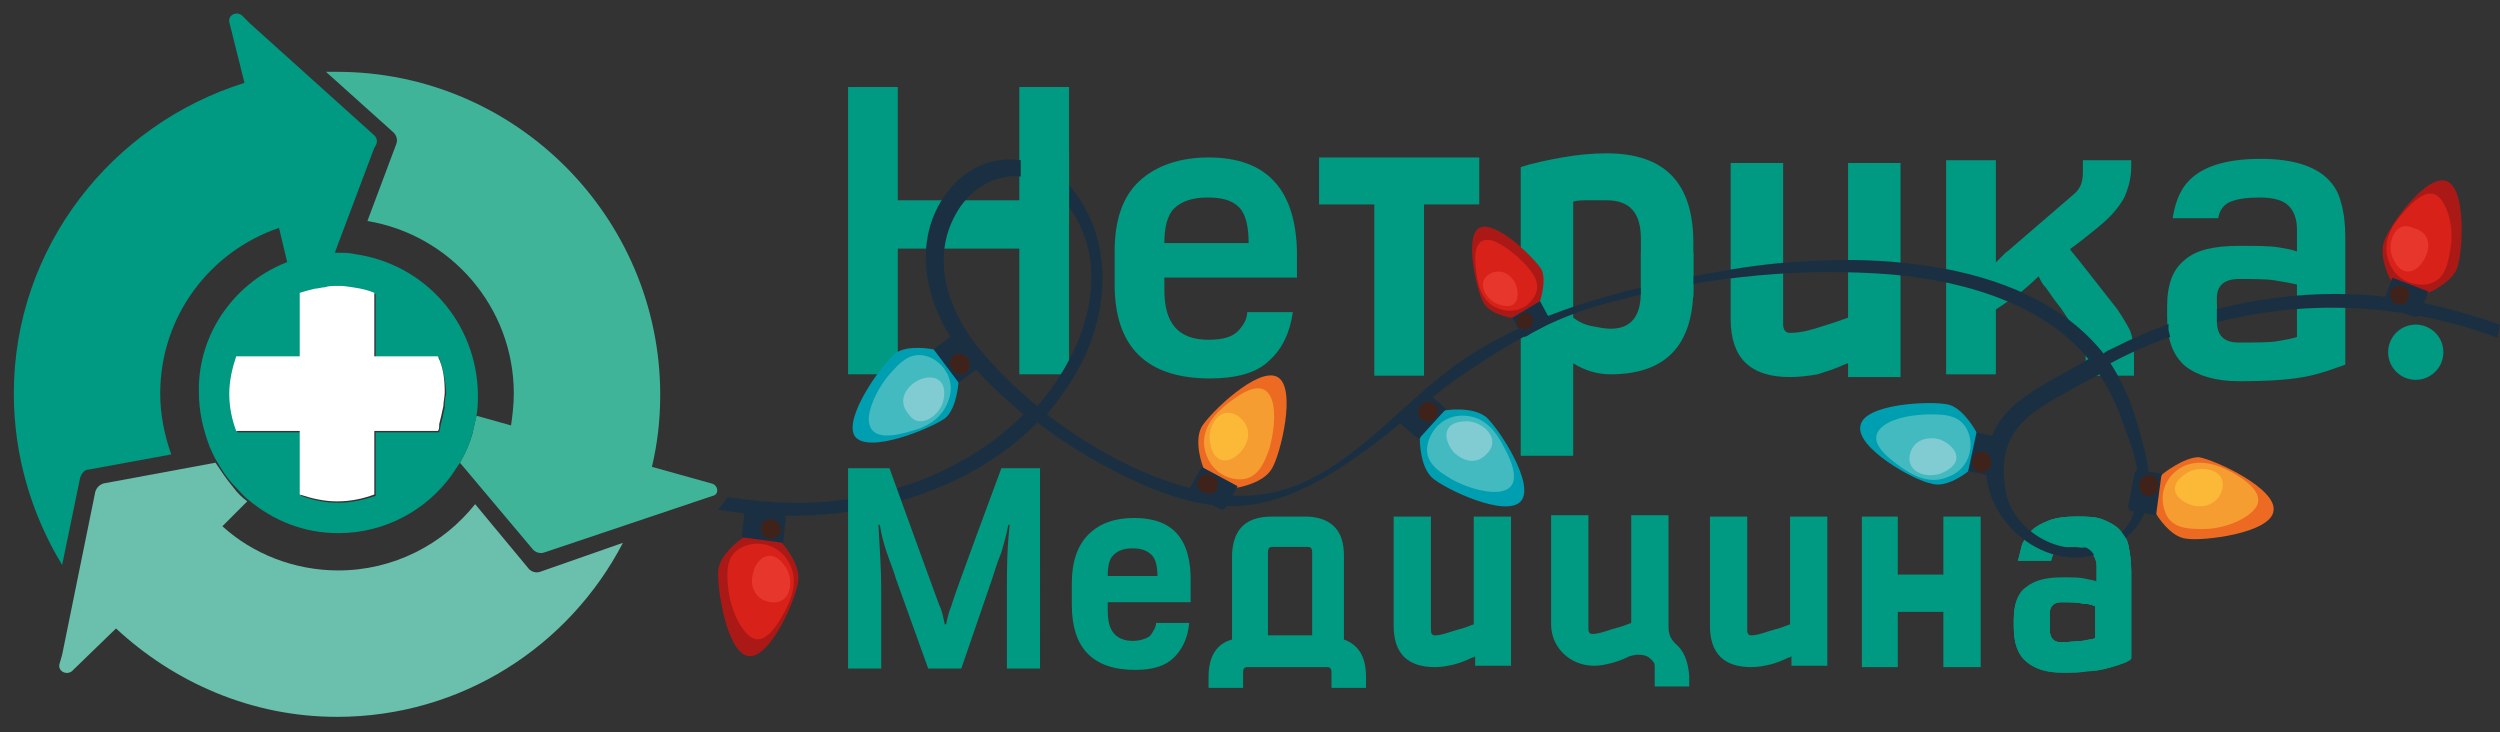 <?xml version="1.0" encoding="utf-8"?>
<!-- Generator: Adobe Illustrator 28.1.0, SVG Export Plug-In . SVG Version: 6.00 Build 0)  -->
<svg version="1.1" id="Слой_1" xmlns="http://www.w3.org/2000/svg" xmlns:xlink="http://www.w3.org/1999/xlink" x="0px" y="0px"
	 viewBox="0 0 181 53" style="enable-background:new 0 0 181 53;" xml:space="preserve">
<rect x="0" y="0" width="181" height="53" fill="#333333" stroke="none"/>
<style type="text/css">
	.st0{fill:#009982;}
	.st1{fill:#1A3042;}
	.st2{fill:#AB1917;}
	.st3{fill:#D72119;}
	.st4{fill:#E7372D;}
	.st5{fill:#3F231A;}
	.st6{fill:#ED6A22;}
	.st7{fill:#F59D31;}
	.st8{fill:#FBB937;}
	.st9{fill:#009EB1;}
	.st10{fill:#43BABF;}
	.st11{fill:#81CBD2;}
	.st12{fill:none;}
	.st13{fill:#40B498;}
	.st14{fill:#6AC0AD;}
	.st15{fill:#FFFFFF;}
</style>
<path class="st0" d="M154.1,39.5c-0.1-0.5-0.4-0.9-0.7-1.2c-0.3-0.3-0.7-0.5-1.2-0.7c-0.5-0.2-1.2-0.2-1.9-0.2c-0.8,0-1.5,0.1-2,0.3
	c-0.5,0.2-0.9,0.4-1.2,0.7c-0.3,0.3-0.5,0.6-0.7,1c-0.1,0.4-0.2,0.8-0.3,1.2h2.4c0.1-0.4,0.2-0.7,0.5-0.8c0.3-0.2,0.7-0.2,1.2-0.2
	c0.5,0,0.9,0.1,1.2,0.4c0.2,0.2,0.4,0.6,0.4,1v1.2c-0.2-0.1-0.4-0.1-0.8-0.2c-0.4-0.1-0.9-0.1-1.7-0.1c-1.1,0-2,0.2-2.6,0.7
	c-0.6,0.4-0.9,1.2-0.9,2.3v0.5c0,1.2,0.3,2,0.9,2.5c0.6,0.5,1.4,0.8,2.6,0.8c0.7,0,1.3,0,1.8-0.1c0.5,0,1-0.1,1.4-0.2
	c0.4-0.1,0.7-0.2,1-0.3c0.3-0.1,0.6-0.2,0.8-0.4v-6.3C154.3,40.6,154.2,40,154.1,39.5z M151.7,46.2c-0.2,0.1-0.5,0.1-0.9,0.2
	c-0.4,0-0.9,0.1-1.6,0.1c-0.5,0-0.8-0.3-0.8-0.9v-1.2c0-0.5,0.3-0.8,0.8-0.8c0.7,0,1.2,0,1.6,0.1c0.4,0,0.7,0.1,0.9,0.2V46.2z"/>
<path class="st0" d="M92.1,37.4c-1.9,0-2.8,0.9-2.9,2.7c0,0,0,5.9,0,5.9l0,0.3c-1.1,0.3-1.7,1.2-1.7,2.7v0.8h2.5v-1.1
	c0-0.3,0.1-0.4,0.3-0.4l0,0h5.8l0,0c0.2,0,0.3,0.1,0.3,0.4v1.1h2.5v-0.8c0-1.4-0.5-2.3-1.6-2.7v-6.1c0,0,0,0,0,0
	c0-1.8-0.9-2.7-2.6-2.8L92.1,37.4z M91.8,46v-6c0-0.3,0.1-0.4,0.3-0.4c0.4,0,2.6,0,2.6,0c0.2,0,0.3,0.1,0.3,0.4v6H91.8z"/>
<path class="st0" d="M121.3,46.6L121.3,46.6c-0.5-0.5-0.5-0.9-0.5-1.4v-7.9h-2.7h0v7.8c-0.5,0.2-0.8,0.3-1.2,0.4
	c-0.4,0.1-1.1,0.4-1.6,0.4c-0.2,0-0.3-0.1-0.3-0.4v-8.2h-2.7v7.9c0,1.7,1.4,3,3.1,3c0.5,0,0.9-0.1,1.3-0.2c0.4-0.1,0.9-0.3,1.3-0.5
	c0.1,0,0.3-0.1,0.6-0.1c0.4,0,0.7,0.1,0.9,0.3c0,0,0,0,0,0c0.2,0.2,0.3,0.3,0.3,0.5v1.5h2.5v-0.8C122.2,47.8,121.9,47.1,121.3,46.6z
	"/>
<path class="st0" d="M154.1,39.5c-0.1-0.5-0.4-0.9-0.7-1.2c-0.3-0.3-0.7-0.5-1.2-0.7c-0.5-0.2-1.2-0.2-1.9-0.2c-0.8,0-1.5,0.1-2,0.3
	c-0.5,0.2-0.9,0.4-1.2,0.7c-0.3,0.3-0.5,0.6-0.7,1c-0.1,0.4-0.2,0.8-0.3,1.2h2.4c0.1-0.4,0.2-0.7,0.5-0.8c0.3-0.2,0.7-0.2,1.2-0.2
	c0.5,0,0.9,0.1,1.2,0.4c0.2,0.2,0.4,0.6,0.4,1v1.2c-0.2-0.1-0.4-0.1-0.8-0.2c-0.4-0.1-0.9-0.1-1.7-0.1c-1.1,0-2,0.2-2.6,0.7
	c-0.6,0.4-0.9,1.2-0.9,2.3v0.5c0,1.2,0.3,2,0.9,2.5c0.6,0.5,1.4,0.8,2.6,0.8c0.7,0,1.3,0,1.8-0.1c0.5,0,1-0.1,1.4-0.2
	c0.4-0.1,0.7-0.2,1-0.3c0.3-0.1,0.6-0.2,0.8-0.4v-6.3C154.3,40.6,154.2,40,154.1,39.5z M151.7,46.2c-0.2,0.1-0.5,0.1-0.9,0.2
	c-0.4,0-0.9,0.1-1.6,0.1c-0.5,0-0.8-0.3-0.8-0.9v-1.2c0-0.5,0.3-0.8,0.8-0.8c0.7,0,1.2,0,1.6,0.1c0.4,0,0.7,0.1,0.9,0.2V46.2z"/>
<path class="st0" d="M82.1,37.5c-1.4,0-2.5,0.4-3.3,1.2c-0.8,0.8-1.2,2-1.2,3.5v1.6c0,3.1,1.5,4.7,4.6,4.7c1.3,0,2.2-0.3,2.8-0.9
	c0.6-0.6,1-1.4,1.1-2.5h-2.4c0,0.3-0.2,0.6-0.4,0.9c-0.2,0.2-0.7,0.4-1.3,0.4c-0.6,0-1.1-0.2-1.4-0.6c-0.3-0.4-0.4-0.9-0.4-1.7v-0.5
	h6v-1.3C86.3,39,84.9,37.5,82.1,37.5z M80.2,41.7c0-0.7,0.1-1.2,0.4-1.5c0.3-0.3,0.7-0.5,1.4-0.5c0.7,0,1.1,0.2,1.4,0.5
	c0.3,0.3,0.4,0.9,0.4,1.5H80.2z"/>
<path class="st0" d="M106.7,37.4v7.8c-0.5,0.2-0.8,0.3-1.2,0.4c-0.4,0.1-1.1,0.4-1.6,0.4c-0.2,0-0.3-0.1-0.3-0.4v-8.2h-2.7v7.9
	c0,2,1,3,3,3c0.5,0,1-0.1,1.4-0.2c0.4-0.1,0.9-0.3,1.3-0.5c0.1,0,0.1,0,0.2-0.1v0.7h2.6V37.4H106.7L106.7,37.4z"/>
<polygon class="st0" points="140.7,41.6 137.4,41.6 137.4,37.4 134.8,37.4 134.8,48.3 137.4,48.3 137.4,44.3 140.7,44.3 140.7,48.3 
	143.4,48.3 143.4,37.4 140.7,37.4 "/>
<path class="st0" d="M129.6,37.4v7.8c-0.5,0.2-0.8,0.3-1.2,0.4c-0.4,0.1-1.1,0.4-1.6,0.4c-0.2,0-0.3-0.1-0.3-0.4v-8.2h-2.7v7.9
	c0,2,1,3,3,3c0.5,0,1-0.1,1.4-0.2c0.4-0.1,0.9-0.3,1.3-0.5c0.1,0,0.1,0,0.2-0.1v0.7h2.6V37.4H129.6L129.6,37.4z"/>
<path class="st0" d="M116.3,11.1c-1,0-2.1,0.1-3.2,0.3c-1.1,0.2-2.1,0.4-3,0.7v20.9h3.8v-6.7c0.8,0.5,1.7,0.8,2.7,0.8
	c4,0,6-2.1,6-6.3v-3.2C122.6,13.2,120.5,11.1,116.3,11.1z M118.8,21.1c0,1.8-0.7,2.7-2.2,2.7c-0.4,0-0.9-0.1-1.4-0.2
	c-0.5-0.1-0.9-0.3-1.3-0.6v-8.4c0.3-0.1,0.7-0.1,1.1-0.1c0.4,0,0.8,0,1.3,0c1.7,0,2.5,0.9,2.5,2.8V21.1z"/>
<polygon class="st0" points="73.8,14.5 65,14.5 65,6.3 61.4,6.3 61.4,27.1 65,27.1 65,18 73.8,18 73.8,27.1 77.4,27.1 77.4,6.3 
	73.8,6.3 "/>
<path class="st0" d="M87.5,11.4c-2.1,0-3.8,0.6-5,1.7c-1.2,1.1-1.8,2.8-1.8,5.1v2.4c0,4.5,2.3,6.8,6.9,6.8c1.9,0,3.4-0.4,4.3-1.3
	c0.9-0.8,1.5-2,1.7-3.5h-3.3c0,0.5-0.3,1-0.7,1.4c-0.4,0.4-1.1,0.6-2.1,0.6c-2.2,0-3.2-1.2-3.2-3.6v-0.9h9.6v-1.9
	C93.8,13.7,91.7,11.4,87.5,11.4z M84.3,17.6c0-1.1,0.2-2,0.7-2.5c0.5-0.5,1.3-0.8,2.4-0.8c1.1,0,1.8,0.2,2.3,0.7
	c0.5,0.5,0.7,1.4,0.7,2.6H84.3z"/>
<polygon class="st0" points="95.5,14.8 99.5,14.8 99.5,27.2 103.1,27.2 103.1,14.8 107.1,14.8 107.1,11.4 95.5,11.4 "/>
<path class="st0" d="M153.3,22.4c0,0-3.2-4.1-3.4-4.3v-0.1c0.2-0.1,1.6-1.2,2.3-1.8c0.7-0.6,1.2-1.2,1.6-1.9
	c0.3-0.7,0.5-1.4,0.5-2.2v-0.5h-3.5v0.9c0,0.7-0.2,1.2-0.7,1.6l-3.6,3.1c-0.6,0.5-1,0.9-1.3,1.1c-0.3,0.3-0.5,0.5-0.7,0.7v-7.4h-3.6
	v15.5h3.6v-4.7c0.5-0.3,1-0.7,1.5-1c0.5-0.4,1.1-0.9,1.6-1.4c0.1,0.2,0.2,0.5,0.5,0.8c0.3,0.4,0.6,0.9,1.1,1.5l1.2,1.8
	c0.4,0.6,0.6,1.1,0.6,1.8v1.3h3.5v-1.5c0-0.7-0.1-1.3-0.3-1.8C154,23.5,153.7,23,153.3,22.4z"/>
<path class="st0" d="M163.7,11.5c-5.5,0-6.1,2.6-6.4,4.3h3.3c0.1-0.6,0.4-1,0.9-1.2c0.5-0.2,1.2-0.3,2.1-0.3c1,0,1.7,0.2,2.1,0.6
	c0.4,0.4,0.6,1,0.6,1.7v1.6c-0.3-0.1-0.7-0.2-1.4-0.3c-0.6-0.1-1.6-0.1-2.8-0.1c-1.8,0-3.1,0.3-3.9,1c-0.9,0.7-1.3,1.8-1.3,3.4v0.7
	c0,1.7,0.4,2.8,1.3,3.6c0.9,0.7,2.2,1.1,3.9,1.1c4.7,0,5.7-0.5,7.7-1.2v-9.2c0-1-0.1-1.8-0.3-2.5C169.3,13.9,168.6,11.5,163.7,11.5z
	 M166.3,24.4c-0.3,0.1-0.8,0.2-1.4,0.3c-0.6,0.1-1.6,0.1-2.8,0.1c-1.1,0-1.6-0.5-1.6-1.6v-1.6c0-0.9,0.5-1.4,1.6-1.4
	c1.1,0,2,0,2.6,0.1c0.6,0.1,1.2,0.2,1.6,0.3V24.4z"/>
<path class="st0" d="M133.8,11.8v11.2c-0.6,0.2-1.1,0.4-1.8,0.6c-0.6,0.2-1.5,0.5-2.4,0.5c-0.3,0-0.5-0.2-0.5-0.6V11.8h-3.8v11.3
	c0,2.8,1.4,4.2,4.3,4.2c0.7,0,1.4-0.1,2-0.2c0.6-0.2,1.3-0.4,1.9-0.7c0.1,0,0.2-0.1,0.3-0.1v1h3.8v-2V11.8H133.8L133.8,11.8z"/>
<circle class="st0" cx="174.9" cy="25.5" r="2"/>
<path class="st1" d="M181,23.5c-3.5-1.2-7-2.1-10.8-2.2c-5.9-0.2-11.9,1.2-17.2,3.9c-0.2,0.1-0.5,0.2-0.7,0.4
	c-5.8-7.3-18.5-7.5-26.9-6.1c-6.5,1.1-13.2,2.6-18.8,6.1c-5.9,3.7-10.3,11.2-18,10.2c-4.3-0.5-8.9-2.8-12.8-5.8
	c1-1.2,1.9-2.5,2.6-3.9c1.8-3.7,2.1-8.2-0.3-11.8c-2.1-3.1-6.3-3.8-9-1c-3.1,3.3-2.4,8.1,0,11.5c1.3,1.9,3.1,3.6,5,5.2
	c-0.1,0.1-0.1,0.1-0.2,0.2c-4.3,4.2-10.6,6.3-16.5,6.2c-1.6,0-3.1-0.2-4.7-0.4l-0.7,0.9c7.9,1.4,17.3-0.4,23.1-6.3
	c2.5,1.9,5.3,3.5,7.9,4.6c5.5,2.3,9.4,2.1,15.6-2.4c2.6-1.8,4.9-4.1,7.5-5.8c3.1-2.1,6.3-4,10.1-5c6.4-1.8,13.1-2.6,19.7-2.2
	c5.4,0.3,11.8,1.9,15.3,6.2c-3.9,2.3-7.5,3.5-7.4,8.1c0.1,4.1,4.9,7.7,8.8,5.7c4.2-2.2,3.2-5.7,1.9-9.9c-0.4-1.3-1-2.5-1.7-3.6
	c2.2-1.2,4.5-2,6.1-2.5c7-2.2,14.5-2,21.5,0.5c0.2,0.1,0.3,0.1,0.4,0.2L181,23.5z M70.7,25c-2.1-2.7-3.3-6.3-1.5-9.5
	c1.7-3.1,5.6-3.8,7.9-0.9c3.7,4.6,1.5,10.8-2,14.8C73.4,28,71.9,26.5,70.7,25z M153.4,29.8c0.9,2.6,1.8,4.1,1.2,6.9
	c-0.4,1.9-1.7,2.5-3.5,2.9c-2.5,0.5-5.5-1.5-5.9-4.1c-0.8-4.9,2.3-5.9,6.8-8.4C152.5,27.9,153,28.8,153.4,29.8z"/>
<g>
	<path class="st2" d="M109.4,23c0.4,0.1,2-0.8,2.1-1.2c0,0,0.5-1.5,0.1-2.3c-0.5-0.8-3.3-3.6-4.5-3c-1.1,0.6-0.2,4.5,0.3,5.4
		C107.9,22.8,109.4,23,109.4,23z"/>
	<path class="st1" d="M110.6,24.3c0.3-0.2,0.7-0.4,0.7-0.4s0.4-0.2,0.7-0.4c0.3-0.2,0.2-0.4,0.2-0.4l-0.7-1.3l-1,0.6l-1,0.6l0.7,1.3
		C110.1,24.3,110.3,24.5,110.6,24.3z"/>
	<path class="st3" d="M110.4,19.1c0.6,0.7,1.3,1.5,0.6,2.5c-0.6,0.9-1.7,1.1-2.6,0.7c-1-0.4-1.4-1.5-1.5-2.5
		c-0.1-0.8-0.4-2.7,1.1-2.4C108.9,17.7,109.8,18.5,110.4,19.1z"/>
	<path class="st4" d="M109.7,20.5c0.4,0.9,0.2,2.1-1.3,1.5c-0.8-0.3-1.6-1.6-0.5-2.2C108.7,19.4,109.4,19.9,109.7,20.5z"/>
	<path class="st5" d="M110.2,23.8c-1-0.3,0.1-1.7,0.7-0.9C111.2,23.4,110.7,24,110.2,23.8z"/>
</g>
<g>
	<path class="st2" d="M173.1,20.3c0.2,0.5,2.2,1.1,2.7,0.9c0,0,1.7-0.7,2.1-1.8c0.4-1.1,0.7-5.8-0.8-6.3c-1.5-0.5-4.2,3.4-4.5,4.4
		C172.2,18.7,173.1,20.3,173.1,20.3z"/>
	<path class="st1" d="M172.9,22.3c0.4,0.1,0.9,0.3,0.9,0.3s0.5,0.2,0.9,0.3c0.4,0.1,0.5-0.1,0.5-0.1l0.6-1.7l-1.3-0.5l-1.3-0.5
		l-0.6,1.7C172.6,21.9,172.6,22.2,172.9,22.3z"/>
	<path class="st3" d="M177.4,18.1c-0.2,1.1-0.4,2.3-1.8,2.5c-1.3,0.1-2.3-0.6-2.7-1.8c-0.4-1.3,0.2-2.4,1-3.3c0.7-0.8,2.1-2.4,3-0.8
		C177.5,15.7,177.6,17.1,177.4,18.1z"/>
	<path class="st4" d="M175.6,18.6c-0.5,1.1-1.7,1.7-2.4,0c-0.4-1,0.2-2.7,1.5-2.1C175.9,16.8,176,17.8,175.6,18.6z"/>
	<path class="st5" d="M173.1,21.6c-0.5-1.1,1.6-1.3,1.3-0.1C174.3,22.2,173.3,22.2,173.1,21.6z"/>
</g>
<g>
	<path class="st2" d="M56.6,39.3c-0.3-0.4-2.5-0.7-2.9-0.3c0,0-1.6,1.1-1.7,2.3c-0.1,1.2,0.6,6,2.2,6.2c1.6,0.2,3.5-4.3,3.6-5.5
		C57.9,40.7,56.6,39.3,56.6,39.3z"/>
	<path class="st1" d="M56.4,37.1c-0.4,0-1-0.1-1-0.1s-0.6-0.1-1-0.1c-0.4,0-0.5,0.2-0.5,0.2l-0.2,1.8l1.5,0.2l1.5,0.2l0.2-1.8
		C56.8,37.4,56.8,37.2,56.4,37.1z"/>
	<path class="st3" d="M52.7,42.4c-0.1-1.2-0.1-2.4,1.3-2.9c1.2-0.4,2.5,0.1,3.1,1.2c0.7,1.2,0.3,2.5-0.3,3.6
		c-0.5,0.9-1.6,2.9-2.8,1.5C53.2,44.9,52.8,43.5,52.7,42.4z"/>
	<path class="st4" d="M54.5,41.6c0.2-1.2,1.4-2.1,2.4-0.5c0.6,0.9,0.4,2.7-1.1,2.5C54.6,43.4,54.3,42.4,54.5,41.6z"/>
	<path class="st5" d="M56.4,37.9c0.7,1.1-1.3,1.6-1.3,0.4C55,37.6,56,37.3,56.4,37.9z"/>
</g>
<g>
	<path class="st6" d="M87.1,33.8c0.1,0.5,2,1.6,2.5,1.5c0,0,1.9-0.3,2.5-1.4c0.6-1,1.8-5.8,0.4-6.6c-1.4-0.8-4.9,2.6-5.5,3.6
		C86.4,32,87.1,33.8,87.1,33.8z"/>
	<path class="st1" d="M86.4,35.8c0.3,0.2,0.9,0.5,0.9,0.5s0.5,0.3,0.9,0.5c0.3,0.2,0.5,0,0.5,0l0.9-1.6l-1.3-0.7l-1.3-0.7l-0.9,1.6
		C86.1,35.4,86.1,35.6,86.4,35.8z"/>
	<path class="st7" d="M91.9,32.5c-0.4,1.1-0.9,2.3-2.3,2.2c-1.3-0.1-2.2-1.1-2.4-2.3c-0.2-1.4,0.7-2.4,1.7-3.2
		c0.8-0.6,2.6-2,3.2-0.2C92.4,30,92.2,31.4,91.9,32.5z"/>
	<path class="st8" d="M90,32.5c-0.7,1-2.1,1.4-2.4-0.5c-0.2-1.1,0.7-2.7,2-1.9C90.6,30.8,90.5,31.8,90,32.5z"/>
	<path class="st5" d="M86.7,35.2c-0.2-1.3,1.9-1,1.4,0.2C87.9,35.9,86.9,35.8,86.7,35.2z"/>
</g>
<g>
	<path class="st6" d="M156.6,34.3c-0.4,0.3-0.8,2.5-0.5,2.9c0,0,1,1.7,2.2,1.8c1.2,0.2,6.1-0.4,6.3-2c0.3-1.6-4.2-3.7-5.4-3.9
		C158.1,33.1,156.6,34.3,156.6,34.3z"/>
	<path class="st1" d="M154.5,34.5c-0.1,0.4-0.2,1-0.2,1s-0.1,0.6-0.2,1c-0.1,0.4,0.2,0.5,0.2,0.5l1.8,0.3l0.2-1.5l0.2-1.5l-1.8-0.3
		C154.8,34,154.5,34.1,154.5,34.5z"/>
	<path class="st7" d="M159.6,38.3c-1.2,0-2.5,0-2.9-1.4c-0.4-1.3,0.2-2.5,1.3-3.1c1.2-0.6,2.5-0.2,3.6,0.4c0.9,0.5,2.8,1.7,1.4,2.9
		C162.1,37.9,160.6,38.3,159.6,38.3z"/>
	<path class="st8" d="M158.8,36.6c-1.2-0.3-2.1-1.4-0.4-2.4c0.9-0.5,2.8-0.3,2.5,1.2C160.6,36.5,159.6,36.8,158.8,36.6z"/>
	<path class="st5" d="M155.2,34.5c1.1-0.7,1.6,1.4,0.3,1.4C154.9,35.9,154.6,34.9,155.2,34.5z"/>
</g>
<g>
	<path class="st9" d="M69.4,27.6c0.1-0.5-1.3-2.2-1.8-2.3c0,0-1.9-0.4-2.8,0.3c-0.9,0.7-3.8,4.7-2.9,6c1,1.3,5.5-0.6,6.5-1.3
		C69.3,29.6,69.4,27.6,69.4,27.6z"/>
	<path class="st1" d="M70.7,26c-0.2-0.3-0.6-0.8-0.6-0.8s-0.4-0.5-0.6-0.8c-0.2-0.3-0.5-0.2-0.5-0.2l-1.4,1.1l0.9,1.2l0.9,1.2
		l1.5-1.1C70.8,26.5,71,26.3,70.7,26z"/>
	<path class="st10" d="M64.4,27.1c0.8-0.9,1.6-1.8,3-1.2c1.2,0.6,1.7,1.9,1.3,3c-0.4,1.3-1.5,2-2.7,2.3c-1,0.3-3.2,0.9-3.1-1
		C63,29.2,63.7,27.9,64.4,27.1z"/>
	<path class="st11" d="M66.2,27.7c1-0.7,2.5-0.5,2.1,1.3c-0.2,1-1.7,2.2-2.5,1C65,29.1,65.5,28.2,66.2,27.7z"/>
	<path class="st5" d="M70.2,26.5c-0.2,1.3-2.1,0.2-1.2-0.7C69.4,25.3,70.3,25.8,70.2,26.5z"/>
</g>
<g>
	<path class="st9" d="M142.4,34.2c0.5-0.3,1-2.4,0.7-2.9c0,0-0.9-1.7-2-2c-1.2-0.3-6.1-0.1-6.4,1.5c-0.4,1.6,3.9,4,5.1,4.2
		C140.9,35.4,142.4,34.2,142.4,34.2z"/>
	<path class="st1" d="M144.6,34.2c0.1-0.4,0.2-1,0.2-1s0.1-0.6,0.2-1c0.1-0.4-0.1-0.5-0.1-0.5l-1.8-0.4l-0.3,1.4l-0.3,1.4l1.8,0.4
		C144.2,34.7,144.5,34.6,144.6,34.2z"/>
	<path class="st10" d="M139.8,30c1.2,0,2.4,0.1,2.8,1.6c0.3,1.3-0.4,2.5-1.5,2.9c-1.3,0.6-2.5,0-3.5-0.7c-0.8-0.6-2.7-1.9-1.2-3
		C137.2,30.2,138.7,30,139.8,30z"/>
	<path class="st11" d="M140.4,31.8c1.1,0.4,2,1.6,0.3,2.4c-1,0.5-2.8,0.1-2.4-1.4C138.6,31.8,139.6,31.6,140.4,31.8z"/>
	<path class="st5" d="M143.8,34.1c-1.1,0.6-1.5-1.5-0.2-1.4C144.2,32.8,144.4,33.8,143.8,34.1z"/>
</g>
<g>
	<path class="st9" d="M104.7,29.7c-0.5,0-2,1.7-1.9,2.2c0,0,0,1.9,0.9,2.7c0.9,0.8,5.3,2.9,6.4,1.7c1.1-1.2-1.6-5.3-2.5-6.1
		C106.6,29.4,104.7,29.7,104.7,29.7z"/>
	<path class="st1" d="M102.8,28.7c-0.3,0.3-0.7,0.7-0.7,0.7s-0.4,0.4-0.7,0.7c-0.3,0.3-0.1,0.5-0.1,0.5l1.4,1.2l1-1.1l1-1.1
		l-1.4-1.2C103.3,28.5,103.1,28.4,102.8,28.7z"/>
	<path class="st10" d="M105.1,34.7c-1-0.6-2.1-1.3-1.7-2.7c0.4-1.3,1.5-2,2.7-1.9c1.4,0.1,2.2,1.1,2.8,2.3c0.5,0.9,1.5,3-0.4,3.2
		C107.4,35.7,106,35.2,105.1,34.7z"/>
	<path class="st11" d="M105.3,32.8c-0.8-0.9-1-2.3,0.9-2.3c1.1,0,2.5,1.2,1.5,2.3C106.9,33.7,106,33.4,105.3,32.8z"/>
	<path class="st5" d="M103.4,29.1c1.3,0,0.6,2-0.4,1.3C102.4,30.1,102.7,29.1,103.4,29.1z"/>
</g>
<g>
	<polygon class="st12" points="17.9,36.3 16,38.1 16,38.1 17.9,36.3 	"/>
	<path class="st0" d="M27.1,9.8l-9-8.1l-0.6-0.6c-0.4-0.3-1,0-0.9,0.5l1.1,4.4C8.1,9,1,17.9,1,28.5c0,4.5,1.3,8.8,3.5,12.4l1.3-6.3
		C5.9,34.3,6.1,34,6.4,34l6-1.1c-0.5-1.4-0.8-2.9-0.8-4.4c0-5.6,3.6-10.3,8.6-12l0.6,2.5c0,0,0,0,0,0c0.4-0.2,0.9-0.3,1.3-0.4
		c0.7-0.1,1.4-0.2,2.1-0.2c0,0,0,0,0,0l2.9-7.7C27.4,10.3,27.3,10,27.1,9.8z"/>
	<path class="st13" d="M51.5,35l-4.3-1.2l0,0c0.4-1.7,0.6-3.4,0.6-5.2c0-12.9-10.5-23.4-23.4-23.4c-0.3,0-0.5,0-0.8,0l4.9,4.4
		c0.2,0.2,0.3,0.5,0.2,0.8L26.6,16c6,1,10.6,6.2,10.6,12.5c0,0.8-0.1,1.6-0.2,2.3l0,0c0,0,0,0,0,0l-2.5-0.7
		c-0.1,0.4-0.2,0.8-0.3,1.3c-0.2,0.7-0.5,1.4-0.9,2.1l5.3,6.3c0.2,0.2,0.5,0.3,0.8,0.2l11.6-3.9l0.6-0.2C52.1,35.8,52,35.1,51.5,35z
		"/>
	<path class="st14" d="M39.1,41.4c-0.3,0.1-0.6,0-0.8-0.2l-3.9-4.7c-2.3,2.9-5.9,4.8-9.9,4.8c-3.2,0-6.2-1.2-8.4-3.2l0,0l1.8-1.8
		c-0.4-0.3-0.7-0.6-1-1c-0.5-0.6-0.9-1.2-1.3-1.8L12.9,34l-5.4,1c-0.3,0.1-0.5,0.3-0.6,0.6L4.5,47.4l-0.2,0.7
		c-0.1,0.5,0.5,0.8,0.9,0.5l3.2-3.1c4.2,3.9,9.8,6.4,16,6.4c9,0,16.8-5.1,20.7-12.6L39.1,41.4z"/>
	<path class="st0" d="M25.7,18.4c-0.4-0.1-0.8-0.1-1.3-0.1c0,0,0,0,0,0c-0.7,0-1.5,0.1-2.1,0.2c-0.5,0.1-0.9,0.2-1.3,0.4
		c0,0,0,0,0,0c-3.9,1.4-6.7,5.2-6.6,9.5c0,1.4,0.3,2.7,0.8,4c0.2,0.4,0.3,0.7,0.5,1c0.4,0.7,0.8,1.3,1.3,1.8c0.3,0.3,0.6,0.7,1,1
		c0,0,0,0,0,0c1.8,1.5,4,2.4,6.5,2.4c3.4,0,6.4-1.7,8.2-4.2c0.2-0.3,0.4-0.6,0.6-0.9c0.4-0.7,0.7-1.3,0.9-2.1
		c0.1-0.4,0.2-0.8,0.3-1.3c0,0,0,0,0,0c0.1-0.5,0.1-1.1,0.1-1.6C34.5,23.3,30.7,19.1,25.7,18.4z M32.2,29.5
		C32.2,29.5,32.2,29.5,32.2,29.5c-0.1,0.5-0.2,0.9-0.3,1.3c0,0.2-0.1,0.3-0.1,0.5l-4.6,0l0,4.6c-0.9,0.3-1.8,0.5-2.7,0.5
		c-1,0-1.9-0.2-2.7-0.5l0-4.6l-4.6,0c-0.3-0.9-0.5-1.8-0.5-2.7c0-1,0.2-1.9,0.5-2.7l4.6,0l0-4.6c0.4-0.1,0.8-0.2,1.1-0.3
		c0.2,0,0.5-0.1,0.7-0.1c0.3,0,0.6-0.1,0.9-0.1c0.1,0,0.3,0,0.4,0c0.8,0,1.6,0.2,2.3,0.5l0,4.6l4.6,0c0.3,0.9,0.5,1.8,0.5,2.7
		C32.2,28.8,32.2,29.2,32.2,29.5z"/>
	<path class="st15" d="M31.7,25.8l-4.6,0l0-4.6c-0.7-0.3-1.5-0.4-2.3-0.5c-0.1,0-0.3,0-0.4,0c-0.3,0-0.6,0-0.9,0.1
		c-0.2,0-0.5,0.1-0.7,0.1c-0.4,0.1-0.8,0.2-1.1,0.3l0,4.6l-4.6,0c-0.3,0.9-0.5,1.8-0.5,2.7c0,1,0.2,1.9,0.5,2.7l4.6,0l0,4.6
		c0.9,0.3,1.8,0.5,2.7,0.5c1,0,1.9-0.2,2.7-0.5l0-4.6l4.6,0c0.1-0.1,0.1-0.3,0.1-0.5c0.1-0.4,0.2-0.8,0.3-1.3c0,0,0,0,0,0
		c0-0.3,0.1-0.7,0.1-1C32.2,27.5,32.1,26.6,31.7,25.8z"/>
</g>
<path class="st0" d="M68.9,43.8c-0.2,0.5-0.3,0.9-0.4,1.4h-0.1c-0.1-0.5-0.2-1-0.4-1.4c-0.2-0.5-3.6-9.9-3.6-9.9h-3v14.5h2.4v-5.9
	c0-1.2-0.1-2.7-0.2-4.5h0.1c0.1,0.7,0.3,1.4,0.5,2c0.2,0.6,0.5,1.3,0.7,2l2.3,6.4h2.4l2.2-6.4c0.2-0.6,0.4-1.3,0.7-2
	c0.2-0.7,0.4-1.4,0.5-2h0.1c-0.2,1.8-0.2,3.3-0.2,4.5v5.9h2.4V33.9h-2.8C72.5,33.9,69,43.3,68.9,43.8z"/>
<rect x="73.9" y="11.1" class="st0" width="3.5" height="4.6"/>
<polygon class="st0" points="122.6,21.5 118.8,21.7 118.8,18.3 122.6,18.3 "/>
<polygon class="st0" points="160.5,23.7 157.2,24.7 157,23.9 157,23.4 160.5,22 "/>
<path class="st0" d="M150.2,39.5c0.5,0,0.9,0.1,1.2,0.4c0.2,0.2,0.4,0.6,0.4,1v1.2c-0.2-0.1-0.4-0.1-0.8-0.2
	c-0.4-0.1-0.9-0.1-1.7-0.1c-1.1,0-2,0.2-2.6,0.7c-0.6,0.4-0.9,1.2-0.9,2.3v0.5c0,1.2,0.3,2,0.9,2.5c0.6,0.5,1.4,0.8,2.6,0.8
	c0.7,0,1.3,0,1.8-0.1c0.5,0,1-0.1,1.4-0.2c0.4-0.1,0.7-0.2,1-0.3c0.3-0.1,0.6-0.2,0.8-0.4v-6.3c0-0.7-0.1-1.3-0.2-1.8
	c-0.1-0.5-0.4-0.9-0.7-1.2c-0.3-0.3-0.7-0.5-1.2-0.7c-0.5-0.2-1.2-0.2-1.9-0.2c-0.8,0-1.5,0.1-2,0.3 M151.7,46.2
	c-0.2,0.1-0.5,0.1-0.9,0.2c-0.4,0-0.9,0.1-1.6,0.1c-0.5,0-0.8-0.3-0.8-0.9v-1.2c0-0.5,0.3-0.8,0.8-0.8c0.7,0,1.2,0,1.6,0.1
	c0.4,0,0.7,0.1,0.9,0.2V46.2z"/>
</svg>
